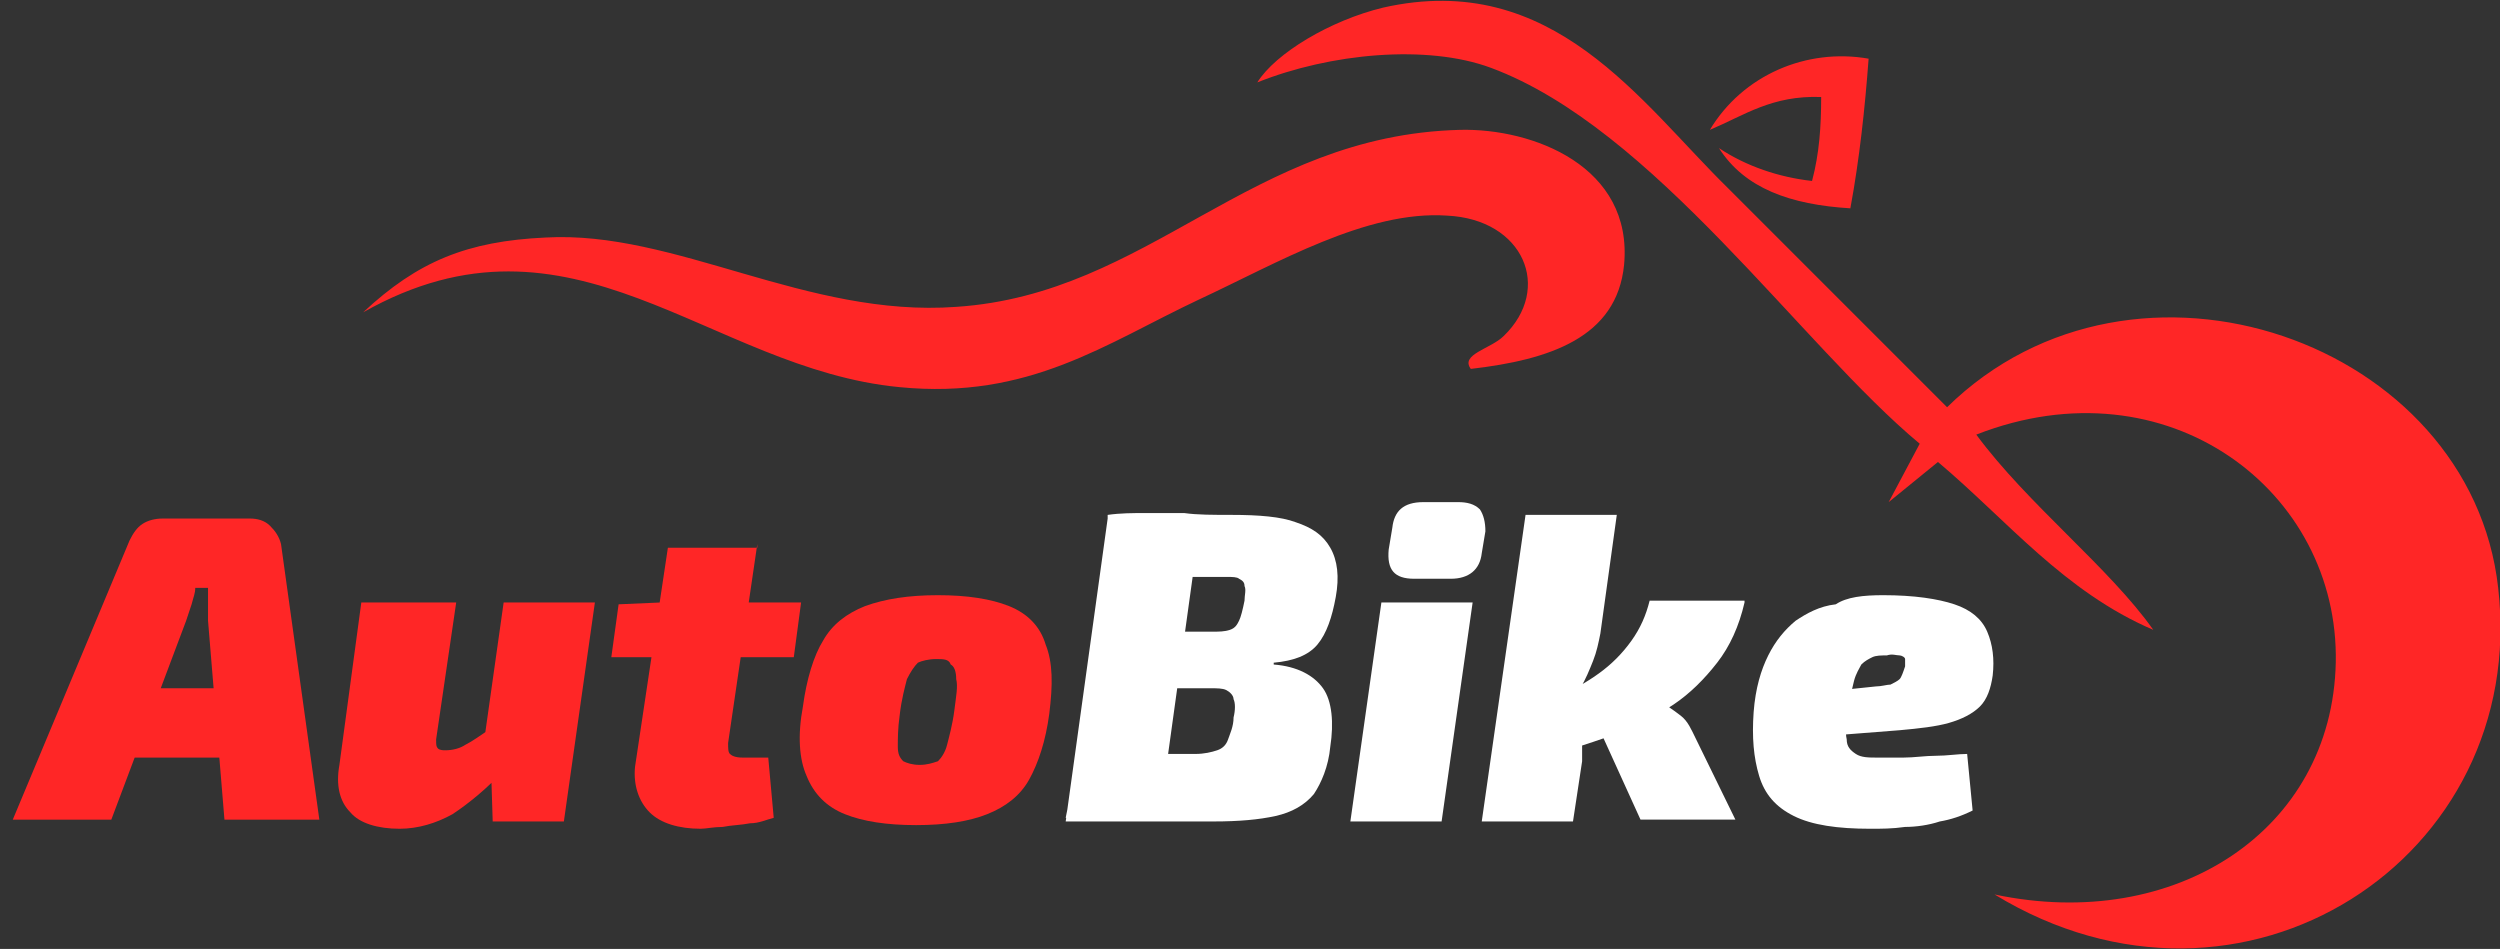 <?xml version="1.0" encoding="utf-8"?>
<!-- Generator: Adobe Illustrator 24.3.0, SVG Export Plug-In . SVG Version: 6.00 Build 0)  -->
<svg version="1.1" id="autobike_logo" xmlns="http://www.w3.org/2000/svg" xmlns:xlink="http://www.w3.org/1999/xlink" x="0px" y="0px"
	 viewBox="0 0 137 52" style="enable-background:new 0 0 137 52;" xml:space="preserve">
<rect x="0" y="0" width="137" height="52" fill="#333333" stroke="none"/>
<style type="text/css">
	.autologo_part0{fill-rule:evenodd;clip-rule:evenodd;fill:#FF2626;}
	.autologo_part1{enable-background:new    ;}
	.autologo_part2{fill:#FF2626;}
	.autologo_part3{fill:#FFFFFF;}
</style>
<g id="autobike_logo_group" transform="translate(-313 -706.184)">
	<path id="autobike_logo_path" class="autologo_part0" d="M393.6,726.4c-0.6-0.8,1.1-1.1,1.8-1.8c2.7-2.6,1.1-6.4-3.1-6.6c-4.4-0.3-9.3,2.6-13.6,4.6
		c-5.1,2.4-9.3,5.5-16.4,4.8c-10.5-1-17.9-10.6-29.4-4.1c3-2.8,5.7-3.9,10-4.1c7.1-0.4,14.3,4.4,22.5,3.8
		c10.6-0.7,16.1-9.4,27.6-9.7c4-0.1,9.5,2,9,7.4C401.6,724.7,397.9,725.9,393.6,726.4L393.6,726.4z M419.7,728.5
		c10.3-10.1,28.7-3.6,30.2,9.9c1.7,14.8-14,25.1-27.6,16.8c9.9,2.1,18.5-3.5,18.7-12.7c0.2-9.4-9.2-16.6-19.7-12.5
		c2.8,3.8,7.3,7.3,9.7,10.7c-4.9-2.1-8-6-11.8-9.2l-2.7,2.2l1.7-3.2c-6.5-5.4-14.6-17.3-23.5-20.6c-3.5-1.3-8.8-0.8-12.8,0.8
		c1-1.6,4-3.4,6.9-4.1c9.3-2.1,14.1,5.2,18.9,9.9C412.1,720.9,416.2,725,419.7,728.5L419.7,728.5z M415.4,709.4
		c-0.2,2.7-0.5,5.5-1,8.2c-3.3-0.2-5.8-1.1-7.2-3.3c1.5,1,3.3,1.6,5.1,1.8c0.4-1.5,0.5-3,0.5-4.6c-2.7-0.1-4.2,1-6.1,1.8
		C408.5,710.3,412,708.8,415.4,709.4L415.4,709.4z"/>
	<g class="autologo_part1">
		<path class="autologo_part2" d="M326.7,734.6c0.4,0,0.8,0.1,1.1,0.4c0.3,0.3,0.5,0.6,0.6,1l2.1,15.1h-5.2l-0.9-10.9c0-0.3,0-0.6,0-0.9
			s0-0.6,0-0.9h-0.7c0,0.3-0.1,0.5-0.2,0.9c-0.1,0.3-0.2,0.6-0.3,0.9l-4.1,10.9h-5.4l6.4-15.3c0.2-0.4,0.4-0.7,0.7-0.9
			c0.3-0.2,0.7-0.3,1.1-0.3H326.7z M327.5,743.9l-0.4,3.8h-8.7l0.5-3.8H327.5z"/>
		<path class="autologo_part2" d="M338,739.2l-1.1,7.5c0,0.3,0,0.4,0.1,0.5s0.3,0.1,0.4,0.1c0.4,0,0.8-0.1,1.1-0.3c0.4-0.2,0.8-0.5,1.4-0.9
			l0.9,2.1c-1.1,1.2-2.1,2-3,2.6c-0.9,0.5-1.9,0.8-2.9,0.8c-1.2,0-2.2-0.3-2.7-0.9c-0.6-0.6-0.8-1.5-0.6-2.6l1.2-8.9H338z
			 M345.6,739.2l-1.7,12H340l-0.1-3.2l-0.5-0.3l1.2-8.5H345.6z"/>
		<path class="autologo_part2" d="M356.9,739.2l-0.4,3h-10l0.4-2.9l2.3-0.1H356.9z M354.5,736l-1.6,10.9c0,0.3,0,0.5,0.1,0.6
			c0.1,0.1,0.3,0.2,0.7,0.2h1.4l0.3,3.3c-0.4,0.1-0.8,0.3-1.3,0.3c-0.5,0.1-1,0.1-1.5,0.2c-0.5,0-0.9,0.1-1.2,0.1
			c-1.2,0-2.2-0.3-2.8-0.9s-0.9-1.5-0.8-2.5l1.8-12H354.5z"/>
		<path class="autologo_part2" d="M364.4,738.8c1.6,0,2.9,0.2,3.9,0.6c1,0.4,1.7,1.1,2,2.1c0.4,1,0.4,2.2,0.2,3.8c-0.2,1.5-0.6,2.7-1.1,3.6
			c-0.5,0.9-1.3,1.5-2.3,1.9c-1,0.4-2.3,0.6-3.9,0.6c-1.6,0-2.9-0.2-3.9-0.6c-1-0.4-1.7-1.1-2.1-2.1c-0.4-0.9-0.5-2.2-0.2-3.8
			c0.2-1.5,0.6-2.8,1.1-3.6c0.5-0.9,1.3-1.5,2.3-1.9C361.5,739,362.8,738.8,364.4,738.8z M364.3,742.3c-0.4,0-0.8,0.1-1,0.2
			c-0.2,0.2-0.4,0.5-0.6,0.9c-0.1,0.4-0.3,1.1-0.4,2c-0.1,0.7-0.1,1.3-0.1,1.7c0,0.4,0.1,0.6,0.3,0.8c0.2,0.1,0.5,0.2,0.9,0.2
			s0.7-0.1,1-0.2c0.2-0.2,0.4-0.5,0.5-0.9s0.3-1.1,0.4-1.9c0.1-0.8,0.2-1.3,0.1-1.7c0-0.4-0.1-0.7-0.3-0.8
			C365,742.3,364.7,742.3,364.3,742.3z"/>
	</g>
	<g class="autologo_part1">
		<path class="autologo_part3" d="M380.5,734.4c1.5,0,2.7,0.1,3.5,0.4c0.9,0.3,1.5,0.7,1.9,1.4c0.4,0.7,0.5,1.6,0.3,2.7c-0.2,1.1-0.5,2-1,2.6
			c-0.5,0.6-1.3,0.9-2.4,1l0,0.1c1.3,0.1,2.2,0.6,2.7,1.3s0.6,1.9,0.4,3.2c-0.1,1.1-0.5,2-0.9,2.6c-0.5,0.6-1.2,1-2.1,1.2
			c-0.9,0.2-2,0.3-3.4,0.3c-1.2,0-2.3,0-3.3,0c-0.9,0-1.8,0-2.5-0.1c-0.8,0-1.5-0.1-2.3-0.1l0.7-3.5c0.4,0,1.2,0,2.4,0s2.5,0,4,0
			c0.5,0,0.9-0.1,1.2-0.2c0.3-0.1,0.5-0.3,0.6-0.6c0.1-0.3,0.3-0.7,0.3-1.2c0.1-0.4,0.1-0.8,0-1c0-0.2-0.2-0.4-0.4-0.5
			c-0.2-0.1-0.5-0.1-0.9-0.1h-6.7l0.4-3.1h6.4c0.4,0,0.7,0,1-0.1s0.4-0.3,0.5-0.5s0.2-0.6,0.3-1.1c0-0.3,0.1-0.6,0-0.8
			c0-0.2-0.1-0.3-0.3-0.4c-0.1-0.1-0.4-0.1-0.6-0.1c-1,0-1.9,0-2.7,0c-0.8,0-1.4,0-2.1,0s-1.2,0-1.8,0.1l0-3.5
			c0.7-0.1,1.4-0.1,2-0.1c0.7,0,1.4,0,2.2,0C378.6,734.4,379.5,734.4,380.5,734.4z M378.8,734.6l-2.3,16.6h-5.1l2.3-16.6H378.8z"/>
		<path class="autologo_part3" d="M393.7,739.2l-1.7,12h-5l1.7-12H393.7z M392.9,733.7c0.5,0,0.9,0.1,1.2,0.4c0.2,0.3,0.3,0.7,0.3,1.2l-0.2,1.2
			c-0.1,0.9-0.7,1.4-1.7,1.4h-2c-1.1,0-1.5-0.5-1.4-1.6l0.2-1.2c0.1-0.9,0.6-1.4,1.7-1.4H392.9z"/>
		<path class="autologo_part3" d="M401.6,734.4l-0.9,6.5c-0.1,0.5-0.2,1-0.4,1.5c-0.2,0.5-0.4,1-0.7,1.5c0,0.6,0.1,1.2,0.1,2s0,1.4,0,2
			l-0.5,3.3h-5l2.4-16.8H401.6z M408.6,739.2c-0.3,1.3-0.8,2.4-1.5,3.3c-0.7,0.9-1.5,1.7-2.4,2.3c-0.9,0.6-1.9,1.1-2.9,1.5
			c-1,0.4-2,0.7-2.9,1l-0.5-3c0.8-0.3,1.5-0.7,2.2-1.2c0.7-0.5,1.3-1.1,1.8-1.8s0.8-1.4,1-2.2H408.6z M403.6,744.5
			c0.6,0.2,1.1,0.6,1.5,0.9s0.6,0.8,0.8,1.2l2.2,4.5h-5.2l-2.5-5.5L403.6,744.5z"/>
		<path class="autologo_part3" d="M416.2,738.8c1.7,0,3,0.2,3.9,0.5c0.9,0.3,1.5,0.8,1.8,1.5c0.3,0.7,0.4,1.5,0.3,2.4c-0.1,0.7-0.3,1.3-0.7,1.7
			c-0.4,0.4-1,0.7-1.7,0.9c-0.7,0.2-1.6,0.3-2.7,0.4l-6.4,0.5l0.3-2.4l4.8-0.5c0.3,0,0.6-0.1,0.8-0.1c0.2-0.1,0.4-0.2,0.5-0.3
			c0.1-0.1,0.2-0.4,0.3-0.7c0-0.2,0-0.3,0-0.4c0-0.1-0.2-0.2-0.3-0.2c-0.2,0-0.4-0.1-0.7,0c-0.3,0-0.6,0-0.8,0.1
			c-0.2,0.1-0.4,0.2-0.6,0.4c-0.1,0.2-0.3,0.5-0.4,0.9c-0.1,0.4-0.2,0.8-0.3,1.4c-0.1,0.8-0.2,1.4-0.1,1.8c0,0.4,0.2,0.6,0.5,0.8
			s0.7,0.2,1.2,0.2c0.3,0,0.8,0,1.4,0c0.6,0,1.2-0.1,1.8-0.1c0.6,0,1.2-0.1,1.7-0.1l0.3,3.1c-0.6,0.3-1.2,0.5-1.8,0.6
			c-0.6,0.2-1.3,0.3-1.9,0.3c-0.7,0.1-1.3,0.1-1.9,0.1c-1.8,0-3.2-0.2-4.2-0.7c-1-0.5-1.6-1.2-1.9-2.2c-0.3-1-0.4-2.1-0.3-3.5
			c0.1-1.3,0.4-2.3,0.8-3.1c0.4-0.8,0.9-1.4,1.5-1.9c0.6-0.4,1.3-0.8,2.2-0.9C414.2,738.9,415.1,738.8,416.2,738.8z"/>
	</g>
</g>
</svg>
